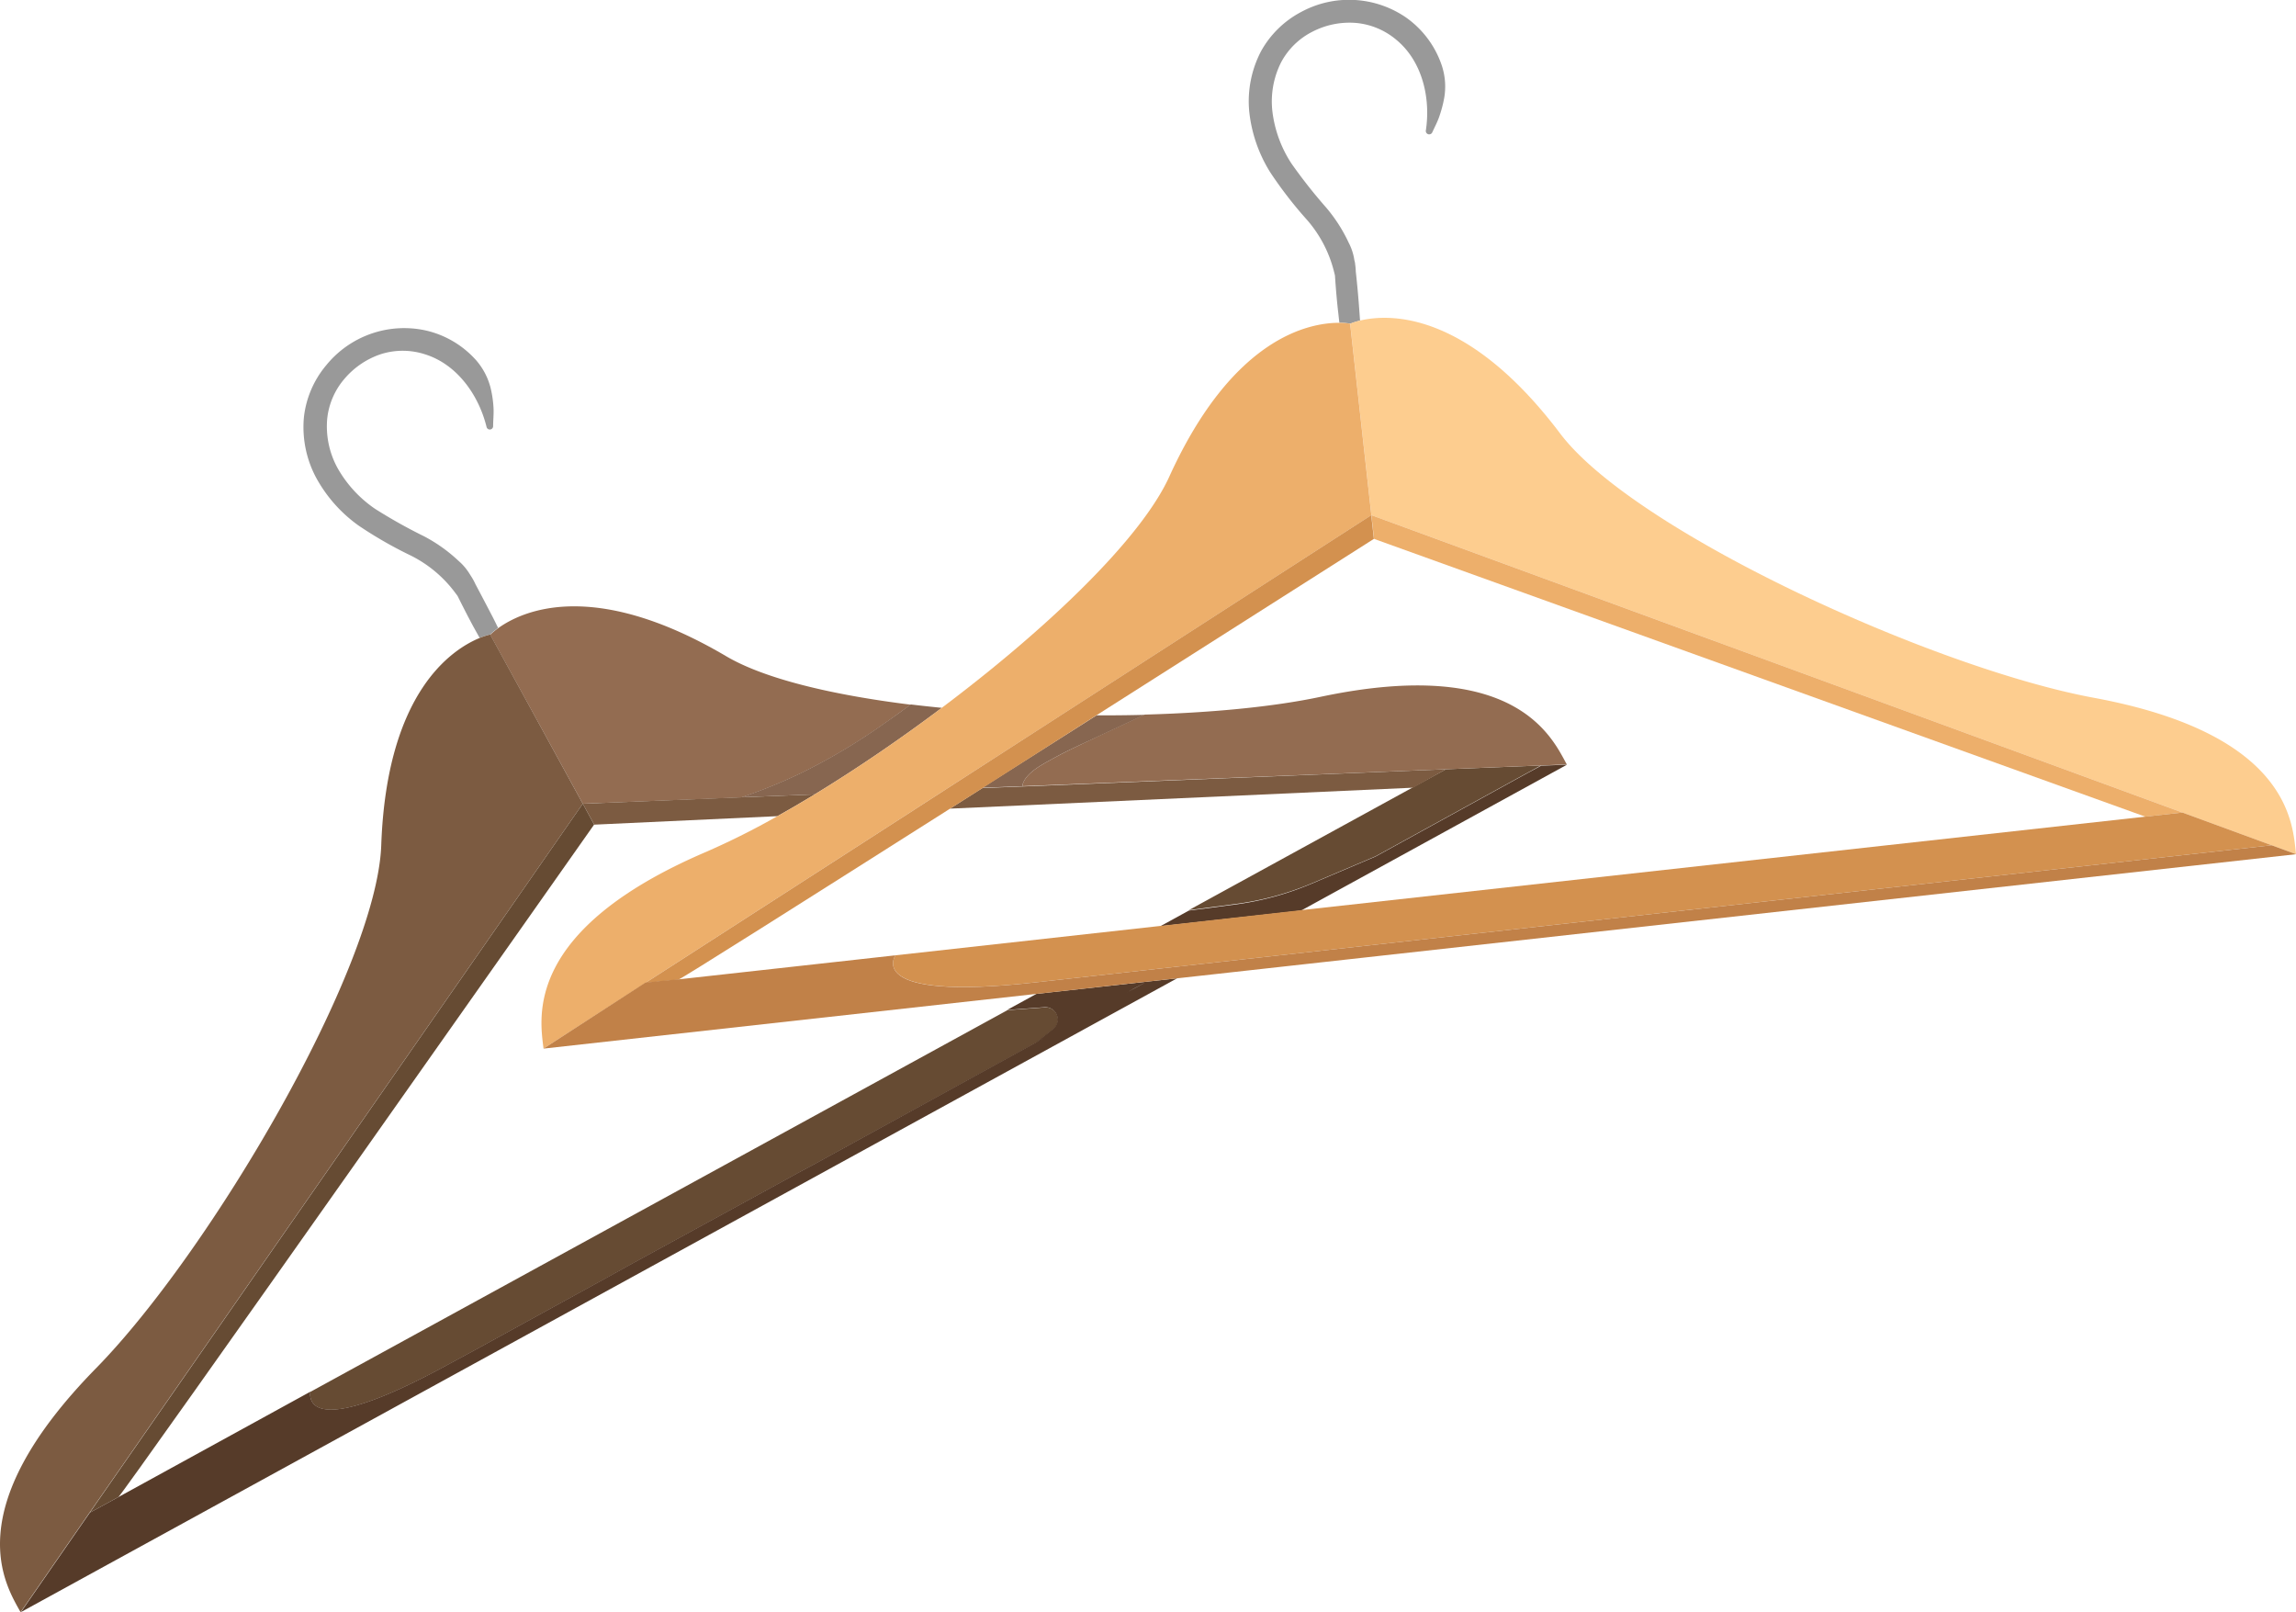 <svg xmlns="http://www.w3.org/2000/svg" width="400" height="280.83" viewBox="0 0 400 280.83">
  <defs>
    <style>
      .cls-1 {
        fill: #664b33;
      }

      .cls-2 {
        fill: #936c51;
      }

      .cls-3 {
        fill: #876650;
      }

      .cls-4 {
        fill: #999;
      }

      .cls-5 {
        fill: #7c5b41;
      }

      .cls-6 {
        fill: #563b29;
      }

      .cls-7 {
        fill: #fdcd8f;
      }

      .cls-8 {
        fill: #edaf6b;
      }

      .cls-9 {
        fill: #d3914f;
      }

      .cls-10 {
        fill: #c18148;
      }
    </style>
  </defs>
  <title>ВешалкиРесурс 2</title>
  <g id="Слой_2" data-name="Слой 2">
    <g id="Слой_1-2" data-name="Слой 1">
      <g>
        <path class="cls-1" d="M186.17,178.47,192,175.3Z"/>
        <path class="cls-1" d="M199.8,171l-2.27,1.24-1.19.66,1.89-1,1.57-.86Z"/>
        <path class="cls-1" d="M78.23,237.62l3.71-2,1.65-.9,22.19-12.17,3.6-2,14-7.65,1.27-.69,15-8.21,1.89-1,39.87-21.85-.79.43,2.9-2.31a2.13,2.13,0,0,0-1.48-3.79l-6.52.48L54.08,242.45S51.94,252,78.23,237.62Z"/>
        <path class="cls-1" d="M228.48,153.9l11.17-4.74,25.47-14,1.1-.6,2.23-1.22L251.9,134l-5.69,3.12-39.1,21.42,8.08-1.06A51,51,0,0,0,228.48,153.9Z"/>
        <path class="cls-2" d="M101.53,140l27.62-1.09a90.65,90.65,0,0,0,10.24-4.15A104.79,104.79,0,0,0,154.12,126c1.53-1.06,3-2.15,4.54-3.25-13.63-1.69-25.42-4.48-32.13-8.43-23.2-13.67-35.59-7.89-39.75-4.89a12.45,12.45,0,0,0-1.38,1.14Z"/>
        <path class="cls-2" d="M183.46,132.13c-1.82,1-4.45,2.34-5.21,4.24a1.29,1.29,0,0,0-.11.49c0-.09,0,0,0,.09L251.9,134l16.55-.66,4.51-.18c-2.51-4.57-8.81-19-42.94-11.77-8.22,1.74-19,2.77-30.63,3.09l-8.09,3.78C188.67,129.53,186,130.72,183.46,132.13Z"/>
        <path class="cls-3" d="M139.39,134.73a90.65,90.65,0,0,1-10.24,4.15l12.78-.5c7.22-4.4,14.82-9.57,22.15-15.08q-2.75-.27-5.42-.59c-1.5,1.1-3,2.19-4.54,3.25A104.79,104.79,0,0,1,139.39,134.73Z"/>
        <polygon class="cls-3" points="184.91 124.54 184.91 124.54 164.83 137.47 164.83 137.47 184.91 124.54"/>
        <path class="cls-3" d="M178.14,136.86a1.29,1.29,0,0,1,.11-.49c.76-1.9,3.39-3.24,5.21-4.24,2.54-1.41,5.21-2.6,7.84-3.83l8.09-3.78c-2.75.07-5.55.1-8.36.09l-19.88,12.61,7-.27C178.15,136.84,178.15,136.77,178.14,136.86Z"/>
        <path class="cls-4" d="M86.78,109.39c-.31-.64-.62-1.27-.94-1.9-1-1.92-2-3.83-3-5.71a11.3,11.3,0,0,0-.63-1.19l-.37-.58a9.8,9.8,0,0,0-1.61-2l-.41-.37a27.09,27.09,0,0,0-6-4.25,90,90,0,0,1-8.47-4.75,21.19,21.19,0,0,1-6.48-7A15.07,15.07,0,0,1,57,73a12.67,12.67,0,0,1,3-7,14.21,14.21,0,0,1,6.42-4.33,12.6,12.6,0,0,1,7.66.06c5.56,1.75,9.33,7.1,10.69,12.66a.58.58,0,0,0,1.14-.14c0-1.12.14-2.22.06-3.34a19.18,19.18,0,0,0-.42-3A11.73,11.73,0,0,0,83,62.81a16.73,16.73,0,0,0-8.89-5.26,17.5,17.5,0,0,0-17.29,6.09,17,17,0,0,0-3.87,9A18.69,18.69,0,0,0,55,83.07a24.82,24.82,0,0,0,7.47,8.48,72,72,0,0,0,9.07,5.21A21.75,21.75,0,0,1,79.11,103l.6.8c1,2,2.05,4.08,3.15,6.06.24.42.47.84.7,1.26a13.47,13.47,0,0,1,1.84-.6A12.45,12.45,0,0,1,86.78,109.39Z"/>
        <path class="cls-5" d="M101.53,140,85.4,110.53a13.47,13.47,0,0,0-1.84.6c-4.83,2-16.19,9.41-17.14,36.09C65.66,168.67,36.65,218,16.77,238.3-7.67,263.19,1.08,276.25,3.58,280.83l12-17.31Z"/>
        <path class="cls-5" d="M251.9,134,178.16,137l-7,.27c-1.9,1.21-3.78,2.41-5.66,3.59l80.72-3.65Z"/>
        <polygon class="cls-5" points="164.83 137.47 164.83 137.47 159.21 141.1 159.21 141.1 164.83 137.47"/>
        <path class="cls-5" d="M135.44,142.17c2.12-1.18,4.28-2.45,6.49-3.79l-12.78.5L101.53,140l2,3.65Z"/>
        <path class="cls-1" d="M101.53,140,15.62,263.52l.25-.14.67-.37.14-.07.92-.51.79-.43.13-.07.57-.31.11-.06,1-.55h0l.42-.23c.75-.41,82.89-117.15,82.89-117.15Z"/>
        <path class="cls-6" d="M199.8,171l-1.57.86-1.89,1,1.19-.66L199.8,171l-19.24,2.13-5.11,2.8,6.52-.48a2.13,2.13,0,0,1,1.48,3.79l-2.9,2.31.79-.43,1.08-.59L141.47,203l-1.89,1-15,8.21-1.27.69-14,7.65-3.6,2L83.59,234.69l-1.65.9-3.71,2c-26.29,14.41-24.15,4.83-24.15,4.83L20.64,260.77l-.42.23h0l-1,.55-.11.06-.57.31-.13.07-.79.43-.92.51-.14.07-.67.37-.25.14-12,17.31L205.06,170.42ZM192,175.3l-5.78,3.17Z"/>
        <path class="cls-6" d="M266.22,134.6l-1.1.6-25.47,14-11.17,4.74a51,51,0,0,1-13.29,3.62l-8.08,1.06-4.94,2.71,24.51-2.72L273,133.2l-4.51.18Z"/>
        <path class="cls-4" d="M236.94,55.84l-.15-2.11c-.16-2.14-.35-4.28-.59-6.42a10,10,0,0,0-.12-1.33c0-.23-.08-.45-.13-.68a9.49,9.49,0,0,0-.72-2.47c-.07-.17-.15-.33-.24-.5a27.09,27.09,0,0,0-4-6.23,89.91,89.91,0,0,1-6-7.62,21.18,21.18,0,0,1-3.31-9,15.11,15.11,0,0,1,1.54-8.68,12.64,12.64,0,0,1,5.45-5.29A14.05,14.05,0,0,1,236.28,4a12.65,12.65,0,0,1,7.06,3c4.47,3.74,5.93,10.12,5.06,15.77a.59.59,0,0,0,1.11.32c.45-1,1-2,1.33-3.07a20.7,20.7,0,0,0,.77-3,11.65,11.65,0,0,0-.44-5.65A16.78,16.78,0,0,0,245,3.08a17.52,17.52,0,0,0-18.31-1,17.07,17.07,0,0,0-7,6.85,18.82,18.82,0,0,0-2.06,10.43,24.87,24.87,0,0,0,3.68,10.68,71.81,71.81,0,0,0,6.41,8.28,21.68,21.68,0,0,1,4.6,8.66c.08.32.17.64.25,1,.15,2.27.34,4.55.61,6.81.05.48.11,1,.16,1.43a12.93,12.93,0,0,1,1.93.15A13,13,0,0,1,236.94,55.84Z"/>
        <path class="cls-7" d="M238.92,89.74h0l141.29,51.8L400,148.8c-.58-5.19-.92-20.9-35.22-27.25-27.91-5.16-80-28.92-92.95-46C255.58,54,241.92,54.65,236.94,55.84a13,13,0,0,0-1.72.54Z"/>
        <path class="cls-8" d="M135.44,142.17a132.92,132.92,0,0,1-12.35,6.19c-32.08,13.7-29,29.11-28.4,34.3l17.72-11.42,46.8-30.14,5.62-3.63,20.08-12.93,54-34.8-3.7-33.36a12.93,12.93,0,0,0-1.93-.15c-5.22,0-18.55,2.53-29.59,26.84-5,10.94-21.48,26.61-39.62,40.23-7.33,5.51-14.93,10.68-22.15,15.08C139.72,139.72,137.56,141,135.44,142.17Z"/>
        <polygon class="cls-8" points="239.38 93.87 373.75 142.26 380.21 141.54 238.92 89.74 239.38 93.87"/>
        <path class="cls-9" d="M164.83,137.47l-5.62,3.63-46.8,30.14.75-.08,1.18-.13.78-.09.65-.07.28,0,1.74-.19.19,0h.13c.36,0,22.28-13.88,47.38-29.8,1.88-1.18,3.76-2.38,5.66-3.59L191,124.61c25.71-16.33,48.35-30.74,48.35-30.74l-.46-4.13h0l-54,34.8Z"/>
        <path class="cls-9" d="M202.17,161.29,156,166.41s-5.63,8,24.18,4.74l215.58-23.91-15.55-5.7-153.53,17Z"/>
        <path class="cls-10" d="M180.18,171.15c-29.81,3.3-24.18-4.74-24.18-4.74l-37.89,4.2H118l-.19,0-1.74.19-.28,0-.65.07-.78.09-1.18.13-.75.08L94.69,182.66l85.87-9.53L199.8,171h0l5.26-.58L400,148.8l-4.24-1.56Z"/>
      </g>
    </g>
  </g>
</svg>
